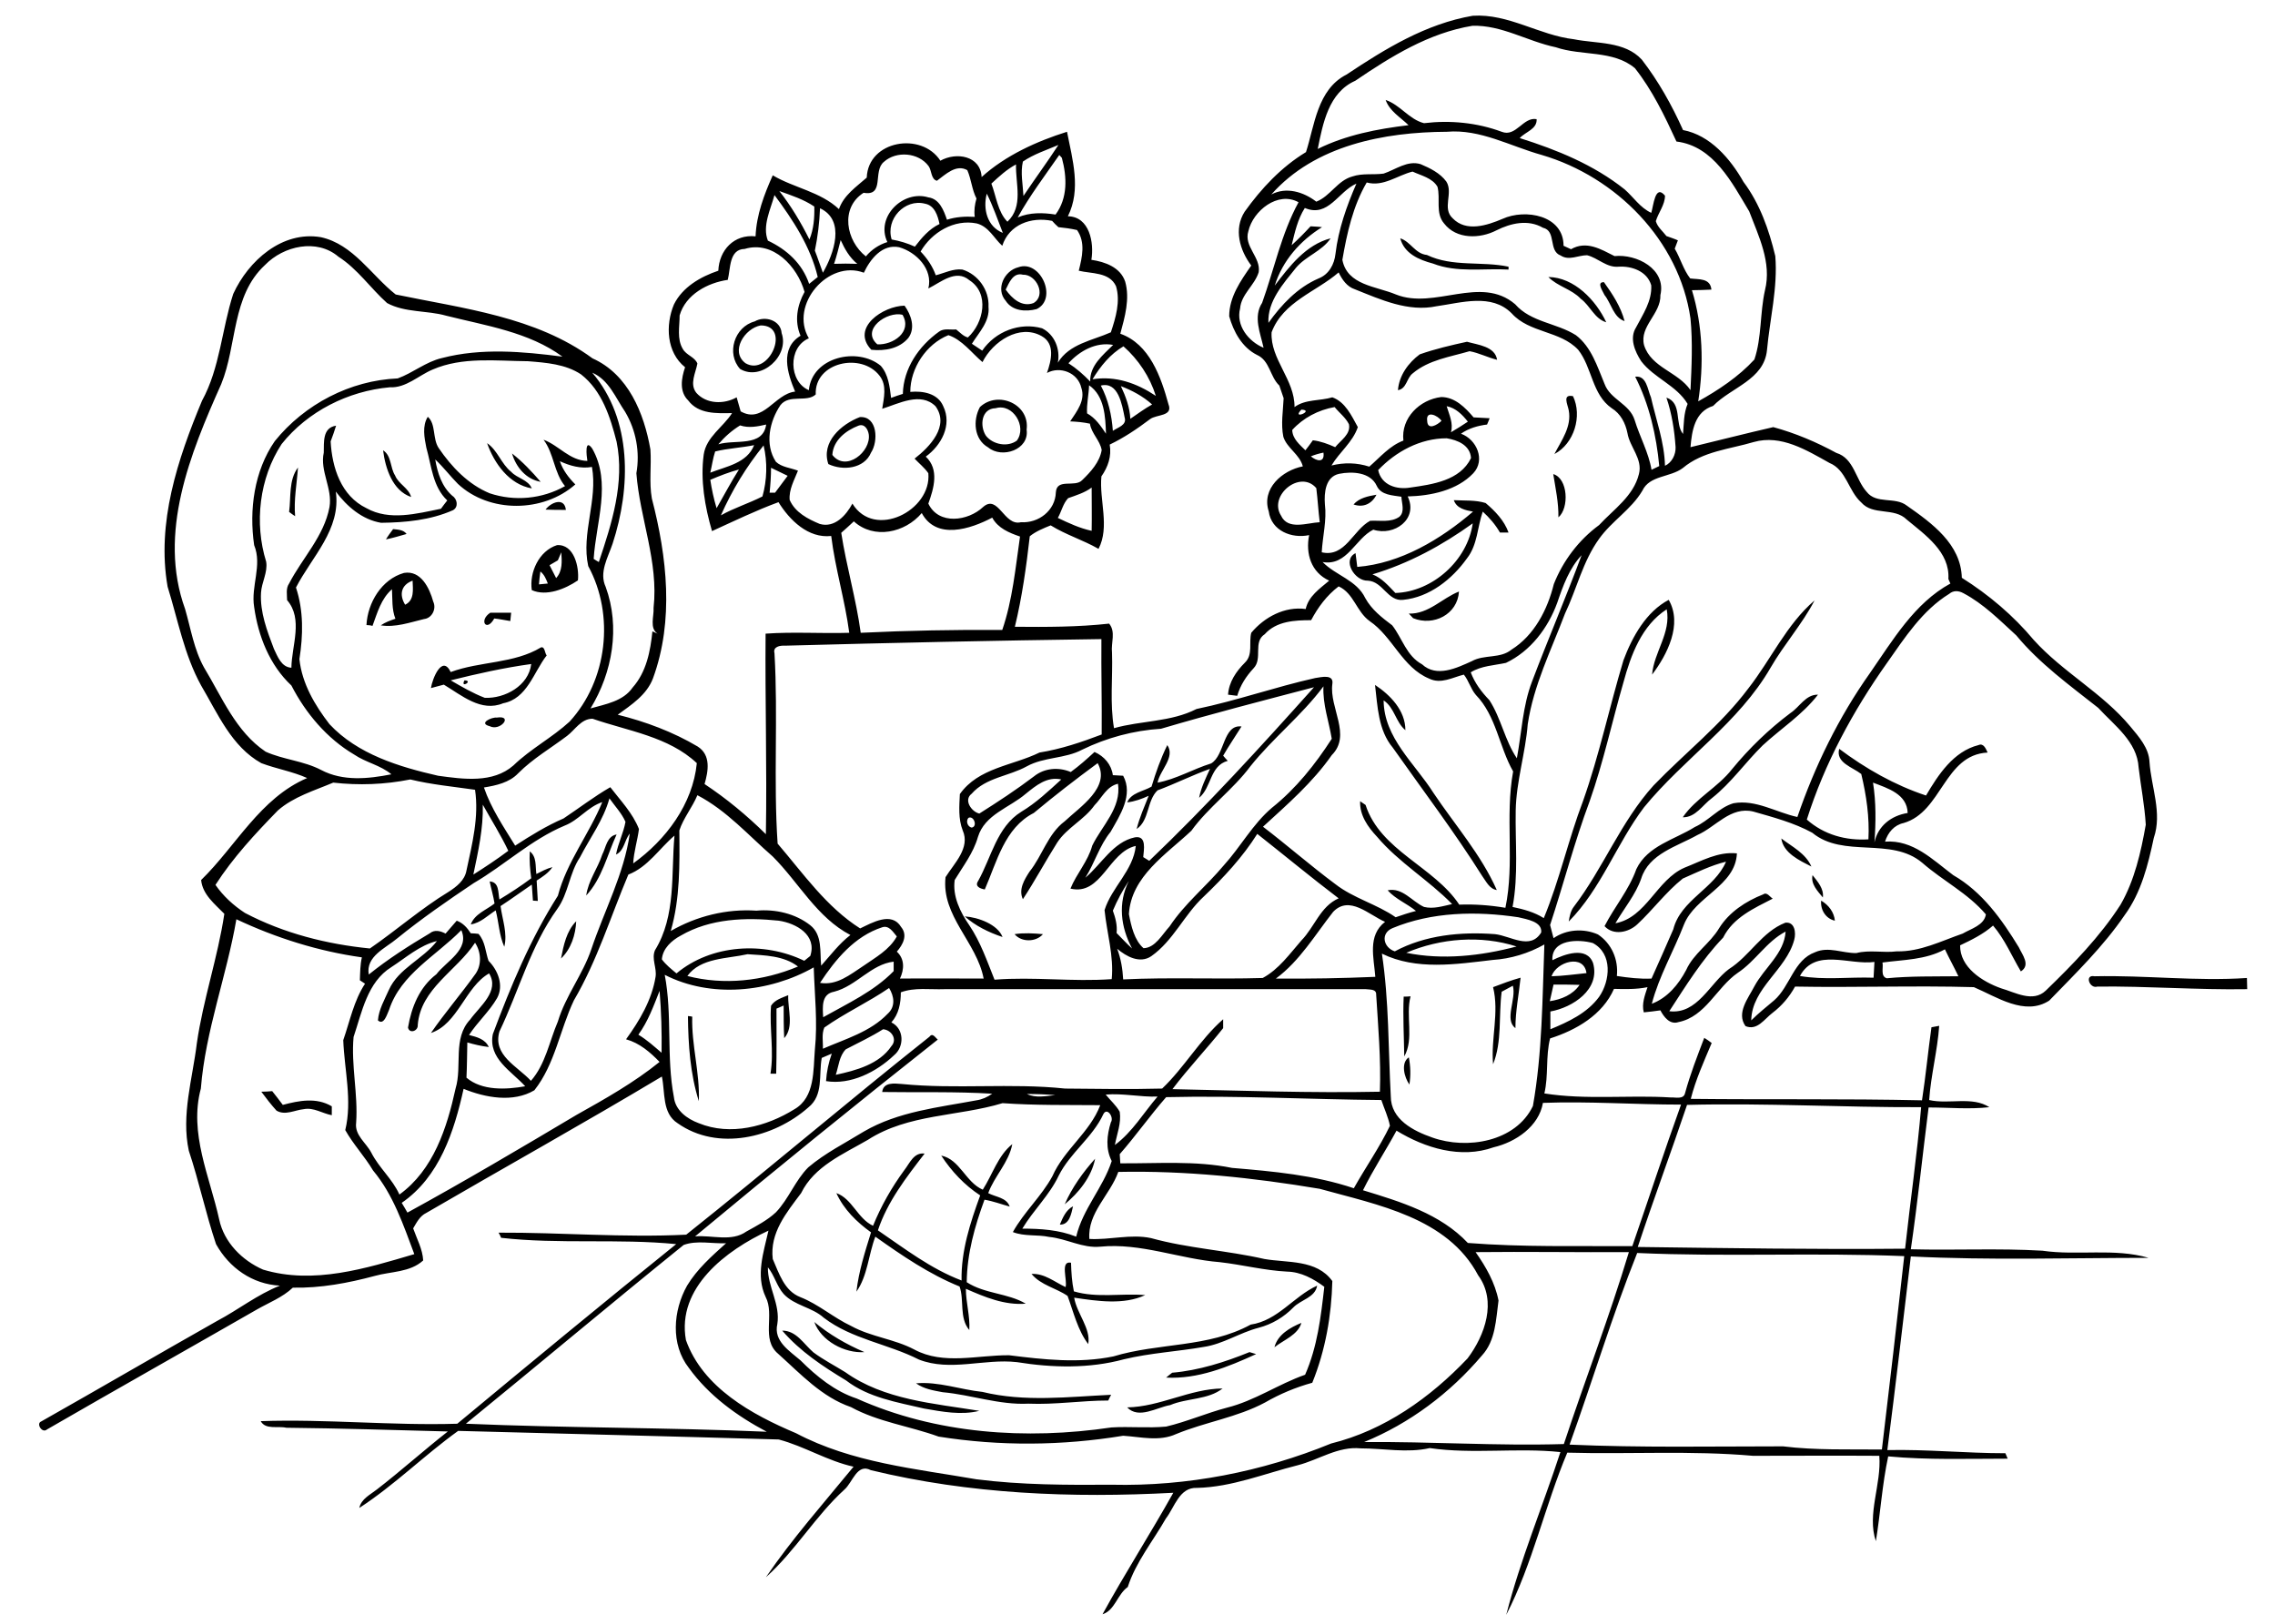 <?xml version="1.0" encoding="utf-8"?>
<!-- Generator: Adobe Illustrator 21.0.2, SVG Export Plug-In . SVG Version: 6.00 Build 0)  -->
<svg version="1.2" baseProfile="tiny" id="Layer_1" xmlns="http://www.w3.org/2000/svg" xmlns:xlink="http://www.w3.org/1999/xlink"
	 x="0px" y="0px" viewBox="0 0 794 567" overflow="scroll" xml:space="preserve">
<path d="M393.4,491.3c11.5-0.2,21.9-6.5,33.3-6.6c-5.1,4-12.4,3.3-18.3,5.8C403.7,491.3,397.4,495.5,393.4,491.3 M319.7,482.9
	c7.8-0.7,15.5,2.2,23.2,3c14.7,3.6,30,1.7,44.9,1c-0.3,0.5-0.8,1.5-1,2c-9.3,0-18.5,1.5-27.9,1.1c-10.2,0.5-19.9-3.1-29.9-4
	C325.8,485.4,322.5,484.9,319.7,482.9 M409.1,479.2c9.3-0.8,18.4-3.7,27-7.2c0.6,0.2,1.7,0.5,2.3,0.7c-9.8,4.5-20.4,8.8-31.4,8.2
	C407.5,480.5,408.5,479.6,409.1,479.2 M273,464.5c5,0,7.5,4.7,10.9,7.6c3.5,2.6,7.4,4.6,11.1,6.9c13.6,9.7,30.9,10.9,46.8,13.5
	c-6.3,1.6-13,0.3-19.3-0.8c-9.4-2.2-19.4-3.8-27.2-9.8C287.2,477,279.3,471.8,273,464.5 M444.8,470.3c1.1-4.4,5.5-6.9,9.4-8.5
	C453,466,448.1,467.7,444.8,470.3 M284.2,461.5c5.3,4.4,11.2,7.8,17.5,10.5C294.8,472.5,286.6,468.1,284.2,461.5 M371.9,449.3
	c0.7-2.5-2-9.3,1.9-8.5c0.1,3.4,0.3,6.7,1,10c8.1,2.4,16.6,0.6,24.9,1.3c-7.5,3.5-16.7,2.1-24.8,0.9c0.9,5.5,5.9,10.8,4.9,16.2
	c-3.7-4.9-5.1-11.1-7.2-16.8c-4-2.8-9.3-3.7-12.6-7.7C364.6,444.5,368,447.5,371.9,449.3 M369.9,427.5c1-2.4,2.1-5.1,4.6-6.4
	C373.9,423.6,373.3,427.6,369.9,427.5 M371.6,420.4c2.5-5.8,6.4-11.2,10.6-15.9C381,410.8,376.4,416.5,371.6,420.4 M343,415.3
	c3.4-5.3,5.3-11.9,10.3-15.9c-1.2,6.4-6.2,11.1-8.4,17.1c2.6,1.4,6.4,1.5,7.5,4.7c-2.9-0.8-5.8-1.9-8.8-2.4
	c-3.4,9.3-6.1,18.8-6.2,28.8c6.3,4.1,14.4,3.8,20.6,7.5c-7.4,0.6-14.3-2.3-20.9-5.2c0,4.8,1.5,9.5,1.2,14.4
	c-3.6-4.2-1.7-10.5-3.4-15.2c-10.6-4.3-20.1-10.8-29.4-17.4c-2.4,6.3-2.7,13.7-6.6,19.2c0.8-7.1,3-13.9,5.1-20.7
	c-5-3.6-9.5-8-12.1-13.7c5.5,1.9,7.4,8.9,12.8,11.4c2.8-6.9,6.5-13.4,10.9-19.4c1.9-2.4,3.3-6.3,7.1-5.8c-6.4,8.3-13,16.8-16.3,26.8
	c9.4,6.4,18.4,13.4,29.2,17.5c-0.2-10.3,3-20.1,6.5-29.7c-5.5-3.6-10-8.4-13.6-13.9C335,404.7,337,412.7,343,415.3 M91.2,381.1
	c1,0,2.9-0.1,3.8-0.2c1.3,1.6,2.5,3.2,3.7,4.8c5.7-1.5,11.7-2.7,17.1,0.5c0,0.8,0,2.3,0,3.1c-3.3-0.6-6.3-2.8-9.8-2.1
	c-3.1,0.3-6.5,2.3-9.5,0.5C94.6,385.6,92.9,383.4,91.2,381.1 M491.9,378.6c-1.8-2.5-3.1-7.6-0.2-9.5
	C492.3,372.2,492.4,375.4,491.9,378.6 M240.1,354.7c0.4,0,1.1,0.1,1.5,0.2c-0.3,9.9,2.7,19.6,2.3,29.5
	C240.9,374.9,240.2,364.7,240.1,354.7 M489.9,347.9c0.6,0,1.8,0,2.4-0.1c-1.8,6.9,1.3,14.8-2.2,21
	C490,361.8,489.6,354.8,489.9,347.9 M269.1,351.1c1.3-2.1,3.9-2.8,6-3.7c-0.2,4.9,2.1,11.1-1.4,15c-0.2-3.8-0.2-7.6-0.2-11.4
	c-0.8,0.4-1.6,0.7-2.5,1.1c0,7.6,0.1,15.2-0.1,22.7c-0.5,0-1.5,0-2,0C270.2,367,268.5,359,269.1,351.1 M521.1,344.6
	c3.2-1.2,6.3-2.4,9.6-3.3c-0.6,5.9-1.8,11.7-1.8,17.6c-4-2.9,0.4-10.1-0.9-14.8c-1.3,0.7-2.6,1.4-3.9,2.1c-1.1,8.4,0.2,17.4-3,25.3
	C520.3,362.5,523.3,353.5,521.1,344.6 M732,344.4c-2.7,0.9-4.6-4.3-1-3.6c17.8-0.4,35.5,1.8,53.2,0.6c0,1,0.1,2.9,0.1,3.9
	C766.9,345.6,749.5,344.2,732,344.4 M354.1,326.1c3.3-0.5,6.6-0.3,9.9,0C361.6,328.9,356.5,329,354.1,326.1 M195.8,334.6
	c0.9-4.6,1.9-9.6,5.3-13C200.9,326.3,199.3,331.3,195.8,334.6 M336.7,319.9c4.7,0.3,11.5,2.8,13.2,7.2
	C345.1,325.5,340.4,323.2,336.7,319.9 M635.6,314.4c2.6,1.5,4.5,4,4.8,7C637.2,320.7,635.3,317.6,635.6,314.4 M636.2,313.3
	c-1.8-2.2-4.3-4.7-3.6-7.8C634.4,307.8,636.6,310.2,636.2,313.3 M184.9,297.2c2.5,1.9,1.9,5.2,2.3,7.9c1.8-0.9,3.6-1.9,5.6-2.4
	c-1.4,2.1-3.5,3.4-5.5,4.7c0.1,2.4,0.3,4.7,0.4,7.1l-1.7-0.1c-0.1-1.9-0.3-3.8-0.4-5.6c-3.7,2.5-7.2,5.1-10.9,7.5
	c0.6,4.7,2.5,9.5,1.3,14.2c-1.8-4-1.9-8.5-3-12.7c-2.8,1.8-5.3,4.4-8.7,4.9c1.4-3.7,5.4-5,8.3-7.3c-0.4-2.6-1.2-5.2-1.7-7.7
	c3.4,0.2,2.9,3.9,3.4,6.3c3.8-2.3,7.5-4.7,11.1-7.4C185,303.5,184.7,300.4,184.9,297.2 M621.7,292.7c3.8,2.9,8.5,5.2,10.5,9.8
	C628.1,300.4,622.4,297.8,621.7,292.7 M210.2,298.3c1.3-2.5,1.6-6.4,5-7c-3.3,7.2-5.1,15.4-10.6,21.3
	C205.3,307.4,208.6,303.2,210.2,298.3 M422.7,266.5c4.8-2.8,4.1-13.7,10.6-12.9c-2.1,3.4-4.4,6.7-6.4,10.2c0.4,0.5,1.2,1.4,1.6,1.8
	c-6.3,1.7-5.6,9.3-10,12.9c0.7-3.6,2.3-6.8,3.8-10.1c-6.2,2.2-12.1,5.2-18.3,7.5c-3.8,3.6-2.8,10.5-7.3,13.5c1-4,2.7-7.8,4.2-11.6
	c-2.4,1.1-4.9,2-7.5,2.3c1.4-3.4,5.6-3.8,8.5-5.5c1.5-5,3.2-9.8,5.5-14.5c2.9,4.2-2.6,8.8-3.4,13.1
	C410.5,272,416.3,268.5,422.7,266.5 M173.4,250.5c5.9-0.9,1.2,4.9-2.5,3C166.9,252.5,171.5,250.3,173.4,250.5 M624.9,248.9
	c3.2-2.1,5.3-6.5,9.6-6.4c-5.4,7-12.9,11.8-19.3,17.7c-6.1,6-11,13.1-17.7,18.4c-3.3,2.4-5.7,6.8-10.2,6.7
	c4.6-6.7,12.2-10.4,17.2-16.8C610.5,261.2,617.3,254.6,624.9,248.9 M479.9,239.1c5.3,3.5,10.6,8.9,10.6,15.8
	c-3.4-2.8-3.8-7.9-7.6-10.4c0.1,13.1,10.9,22,17.4,32.3c7.5,11.2,16.6,21.5,22.1,33.9c-2.6-0.4-3.7-3-5.1-4.9
	c-9.7-15.4-20.7-29.9-31.2-44.8C481,254.9,480.8,246.6,479.9,239.1 M162.1,237.5C165.4,237.6,160.5,240.5,162.1,237.5 M157.3,237.5
	c3.8,2.2,7.7,4.5,11.9,6.1c7,0.3,15.3-4.2,16.2-11.8C175.9,233.1,166.5,235.2,157.3,237.5 M157.3,234.6c10.3-3.8,22.1-2.9,31.5-8.6
	c1.4-0.4,1.3,2,2,2.8c-4.6,5.9-6.8,15.1-15.2,16.7c-7.7,3.2-14.5-2.8-20.7-6.5c-1.5,0.4-3,0.8-4.5,1.2
	C150.9,236.9,154.3,228.4,157.3,234.6 M171.1,213.9c2.4,0,4.9,0,7.3,0c-0.1,0.7-0.2,2.2-0.3,2.9c-1.9-0.3-3.7-0.7-5.6-0.9
	C169.8,220.8,167,216.6,171.1,213.9 M610.2,240.3c7.9-10.1,13.3-22.3,23.1-30.7c-4.2,8.1-10.6,15.3-15.3,23.4
	c-11.1,19.3-30.3,31.8-44.2,48.8c-9.6,12.7-15,28.5-26.3,39.9c0.3-1.9,0.7-3.8,1.8-5.2c10.3-13.5,16.4-29.7,27.8-42.3
	C588.1,262.8,600.7,253,610.2,240.3 M491.7,214.2c6.9,0.2,11.6-5.4,17.5-7.7c-0.5,8-8.9,12.2-16,9.3
	C492.8,215.4,492.1,214.6,491.7,214.2 M141.4,211.1c3.3-1.6,2.7-5.3,2.6-8.4C139.9,204.2,139.3,207.7,141.4,211.1 M127.9,218.2
	c0.4-7.8,5.3-16,13.1-18.2c5.9-1,8.9,5.3,10.2,10c1.2,2.5-0.4,5.8-3.2,6.1c-5,1.2-10,3-15.1,2.2c1.6-1.1,3.3-1.7,5.1-2.3
	c-1.3-3.3-1-6.9-1.2-10.3c-3.8,3.3-5.1,8.2-6.8,12.8C129.5,218.3,128.4,218.2,127.9,218.2 M188.6,199.5c-0.2,1.5-0.4,3-0.5,4.5
	c0.8-0.1,2.3-0.2,3.1-0.3C190.6,202.2,190,200.6,188.6,199.5 M194.7,195.6c-1,0.6-1.9,1.1-2.9,1.7c0.8,1.5,1.5,3,2.3,4.5
	c2.3-2.5,2-5.9,1.8-9C195.5,193.7,195.1,194.6,194.7,195.6 M194.4,190.3c6-0.4,7.8,7.7,7.3,12.3c-4.4,3-11,5.7-16.1,3.4
	C184.7,199.8,188.1,192.3,194.4,190.3 M137.2,184.7c1.7,0.2,3.6,0.2,4.7,1.7c-2.4,0.7-4.8,1.4-7.2,1.9
	C135.4,187.1,136.3,185.9,137.2,184.7 M479,200.5c3.3,1.3,5.6,4,8,6.5c13-0.4,25.2-11.4,27-24.3C503.3,190.4,491.7,196.7,479,200.5
	 M507.4,174.6c3.7,0.2,7.6-0.1,11.1,1c3.3,2.8,6.5,6.1,8,10.3c-0.7,0-2.2,0-3,0c-1.6-2.8-3.7-5.2-6-7.3c-1.9,5.4-1.8,11.6-5.5,16.3
	c-5.2,7.3-13.1,13.6-22.3,14.5c-5.4,0.6-7-6.4-12.3-6.7c-4.6,0.2-9.1-7.2-4.3-9.6c0.2,1.6,0.4,3.2,0.6,4.8
	c15.1-1.2,29.1-9.6,40.4-19.3C511.4,178.1,508.4,177.5,507.4,174.6 M190.4,177.9c1.8-2.5,6.6-4.5,7.1,0.1
	C195.1,178,192.8,178,190.4,177.9 M472.4,176.1c2-2.3,5.1-2.9,8-3.4C478.8,175.9,475.8,177.3,472.4,176.1 M542.1,165.5
	c5.2,1.5,5.6,11.9,1.8,15.1C544,175.5,542.9,170.5,542.1,165.5 M100.9,178.7c0.7-5.2-0.2-11.1,3.1-15.5c-0.4,5.7-1.5,11.3-1,17
	C102.5,179.9,101.4,179.1,100.9,178.7 M178.7,158.3c3.6,2.8,7,6.4,10,9.9C183.6,167.3,180.1,163.1,178.7,158.3 M133.7,157.2
	c3,1.9,2.4,6,4.2,8.8c1.2,3,4.7,4.3,5.6,7.5C137,171.3,134.5,163.5,133.7,157.2 M170,154.7c3.7,2.5,4.9,7.2,8.4,10
	c2.1,2.3,5.9,2.7,7.2,5.8C177.7,169.1,172.5,161.8,170,154.7 M299.6,148.6c-4.4,1.7-8.8,5.1-9.1,10.2c4.7,6.1,13.6-1.1,12.7-7.2
	C302.9,149.8,301.7,147.8,299.6,148.6 M289.1,162c-2.6-7.7,4.5-13.9,11-16.4c6.2-0.4,6.5,8.5,3.9,12.4
	C301.6,163.7,294.1,164.4,289.1,162 M347.5,142.5c-5.1,0.1-5.6,6.3-3.4,9.6c2.4,3.1,7.6,4.1,10.8,1.7
	C358.5,148.9,353.5,140.7,347.5,142.5 M342,142.1c6.3-5.9,17.5-1,16.3,7.9c1,7-8.6,10.2-13.4,6.2C339.9,153.4,339.5,146.7,342,142.1
	 M547.5,143.2c-0.4-2.1-2.3-5.7,1.5-4.9c3.3,6.9,0.4,16.6-6.5,20.2C545,153.7,548.6,148.9,547.5,143.2 M495.5,123.7
	c5.4-1.9,11-3.2,16.5-4.4c3.8,1.1,9.8,1.6,10.5,6.3c-3.3-0.8-6.3-2.4-9.6-3c-6.8,2-14.2,3-19.8,7.7c-2.2,1.6-2.1,5.4-5.2,5.9
	C488.3,131,491.6,126.6,495.5,123.7 M265.5,113.6c-5.6,1-10.8,9.1-5.3,13.2C268.5,131.6,276.2,113.6,265.5,113.6 M263.4,112.2
	c3.6-2.1,9.1-0.4,9.4,4.1c2.8,7.9-7.1,16.9-14.5,12.5C253.4,123.4,256.3,114.1,263.4,112.2 M306.2,120.2c5.4,0.3,12.3-4.3,8.8-10.3
	C309.6,108.5,300.3,115.1,306.2,120.2 M304.1,122.1c-7.3-7.7,4.2-15.3,11.6-15.4c2.3,3.2,3.9,7.8,1.3,11.3
	C313.9,121.7,308.8,122.6,304.1,122.1 M560,103c-0.5-1.2-3-4.6-0.2-4.5c3,4.2,5.9,8.6,7.2,13.6C563.1,110.8,562.4,106,560,103
	 M540.4,96.7c9,0.1,16.6,8.1,20.2,15.8c-4.1-1.2-5.6-5.8-8.9-8.2C548.5,100.9,543.6,100,540.4,96.7 M351,101.1
	c2.2,3.1,5.6,6.2,9.7,4.7c4.6-2.7,1-10.1-3.7-9.9C353.6,95,352.2,98.7,351,101.1 M355.4,93.3c7.7-2.8,13.9,11,6.4,14.6
	c-3.8,1-8.5,0.7-10.8-2.9C347.4,100.9,350.5,94.5,355.4,93.3 M488.7,83.2c3.6,1.1,5.2,5.4,9.3,5.8c9,4.3,19.1,2.1,28.5,4.1l0,1
	c-8.8-0.5-17.9,1.2-26.4-2.1C495.2,90.7,490.1,88.5,488.7,83.2 M571.4,437.4c-8.7,21.8-15.6,44.7-23.6,66.9
	c24.8,1.1,49.7,0.6,74.5,0.6c11.4,1.4,23,1,34.5,1.1c2.7-22.5,5.3-45,7.8-67.5C633.5,437.2,602.4,438.8,571.4,437.4 M515,437.1
	c3.6,5.1,6.8,10.7,8,16.9c-0.9,6.6-1,14-5.8,19.2c-11.1,13.1-25.2,23.7-41.1,30.2c23.2-0.2,46.4,1.4,69.7,0.7
	c7.4-22.4,15.9-44.4,22.7-67C550.6,437.2,532.8,436.9,515,437.1 M238.6,434.6c-25.5,20.6-50.6,41.7-76,62.4c35,1.5,70.1,1.3,105,2.8
	c-10.4-5.5-20.2-12.6-27.2-22.3c-6.4-8.2-5.5-20-0.6-28.7c3.5-5.8,8.6-10.3,13.6-14.8C248.5,434.2,243.2,432.9,238.6,434.6
	 M390.3,409.1c-2.9,8.1-10.8,14.3-10.1,23.4c7.2,0.4,14.4-1.8,21.5-0.3c13,3.6,26.5,4.3,39.6,7.3c8.1,1.4,18.2,0.1,23.7,7.7
	c-0.3,12-2.4,24.2-7,35.5c-5.8,1.6-11.3,3.9-16.5,6.9c-9.7,5.2-20.8,6.8-31,11c-5.9,2.7-12.3,1-18.5,0.6c-21.3,3.5-43,3.7-64.4,0.3
	c-10.2-3.7-21.1-5.1-30.6-10.3c-10.2-3.5-17.6-11.6-25.4-18.6c-6.1-5.1-1.1-13.6-4.4-19.9c-3.5-7.5-0.7-15.5,1-23.1
	c-14.7,6.8-32.1,19.9-28.8,38.2c5.9,16.6,23,26,38.4,32.5c19.5,10.3,41.7,12.4,63,16.1c15.7,2,31.5,2,47.3,1.9
	c26.2,0.6,52.3-4.5,76.5-14.4c18.6-4.6,34.6-16,47.6-29.7c6.1-8.1,10.3-20,3.7-29c-10.7-20.2-35.2-24.6-55.3-30.2
	C437.3,411.1,413.8,408.6,390.3,409.1 M385.1,388.9c-3.8,8.2-11.6,13.5-15.6,21.5c-3.2,6.8-8.8,12-12.7,18.5
	c6.3,0,12.8,0.4,18.8,2.8c2.3-9.7,9.4-17.1,12.4-26.4c-2.2-4.3-1.7-9-0.3-13.5C388.9,390.1,386.4,386.4,385.1,388.9 M588.8,385.7
	c-5.6,16.6-11.7,33-17.2,49.6c31.1,0.4,62.2,0.9,93.3,0.6c1.8-16.5,4.2-32.9,5.6-49.4C643.3,386.6,616.1,385,588.8,385.7 M538.5,385
	c-1.4,8.2-9.5,13.7-17.2,15.5c-11.5,4.1-23.9,0.3-33.9-5.8c-3.8,7-8.2,13.7-11.7,20.8c13.1,4,27,8.2,36.6,18.4
	c19.1,1.5,38.2,1,57.4,1.1c5.7-16.5,11.1-33,17-49.4C570.5,385.6,554.5,384.4,538.5,385 M302.9,397.9c-8.6,5-18.7,9.2-23.3,18.6
	c-5.1,6.8-11,13.9-9.9,23c2.2,5,4,11.1,9.6,13.3c6.4,2.5,11.6,7.2,17.8,10.1c6.9,3.8,15,4.5,22,8.2c10.2,5.5,22.1,1.9,33.1,2
	c12,1.5,24.3,2.9,36.4,0.4c15.8-4.8,33.1-3,47.9-11.1c9.5-1.4,14.9-9.8,23.2-13.6c-0.7,4.2-5.7,4.9-8.3,7.6
	c-3.3,3.4-7.5,5.9-12.1,7.1c-6.6,1.7-12.4,5.7-19.2,6.7c-9.2,1.6-18.6,2.1-27.8,4.3c-12.1,3.3-25,3-37.4,1
	c-11.4-1.3-23.2,3.4-34.2-0.9c-10.8-5.5-23.4-7.1-33.2-14.6c-4.1-3.7-10.2-4.2-14-8.3c-2.4-2.7-3.2-6.5-5.5-9.3
	c-0.1,6.8,4.4,12.9,3.3,19.8c-1.4,6,4.3,9.4,8.1,12.7c5.6,5.6,12,10.8,19.6,13.3c27.7,12.4,59.1,14.5,88.9,10.1
	c6.3-0.4,12.7,0.3,19.1-0.3c7.2-1.7,14-4.7,21.2-6.6c9.7-2.4,17.9-8.2,27.3-11.5c4.3-9.8,5.5-20.2,6.7-30.7c-3.8-2.8-8.1-5.2-13-5.3
	c-7.9-0.4-15.6-2.4-23.5-3.3c-14-1.1-27.5-6.8-41.7-5.4c-6.2,0.6-11.7-2.8-17.8-3.4c-4.2-0.9-8.6-0.1-12.7-1.7
	c3.9-7,10-12.5,13.8-19.5c4.1-9.3,13.1-15.3,16.7-24.8c-11.4-0.1-22.7,0.1-34.1-0.7C334.4,389.8,317,388.8,302.9,397.9 M407,383
	c-5.6,6.4-10.6,13.5-16.2,19.9c0,0.8,0.2,2.4,0.2,3.2c13,0.1,26.2-1,39,1.6c14.3,1.2,28.8,2.5,42.5,7.1c4.1-7.3,9-14.3,12.6-21.8
	c-0.6-3.1-2-6-3-9C457.1,383.8,432.1,382.4,407,383 M385.9,382.1c1.6,2,3.6,3.7,4.9,6c0.6,4-1,7.8-1.7,11.6
	c6.1-4.5,10-11.2,14.9-16.9C397.9,383,392,381.6,385.9,382.1 M358.4,381.9c3.1,1.5,6.6,0.7,9.9,0.4C365,382,361.7,381.9,358.4,381.9
	 M295.2,366.3c-2.3,2.3-2.5,5.9-3.5,8.9c7-1.5,15.2-3.7,19.4-10c2.2-2.4,0-5.7-2.9-5.9C304.1,361.9,299.6,364,295.2,366.3
	 M222.8,361.2c3,1.8,5.5,4.1,8.1,6.3c0.1-7.2-0.1-14.4-0.7-21.6C228.1,351.2,226.2,356.5,222.8,361.2 M287.7,358.7
	c-1,2.3-0.4,5-0.5,7.4c7.8-3.4,16.6-5.9,22.6-12.2c2.8-2.5,2.3-6.1,0.5-9C303,349.9,294.9,353.6,287.7,358.7 M542.2,343.7
	c-0.4,1.9-0.9,3.9-1.3,5.8c4-0.6,8-2.2,10.4-5.7C548.3,343.7,545.3,343.7,542.2,343.7 M232,340.3c2.7,14.1,0.5,28.6,3.2,42.7
	c0.5,4.6,4.6,7.6,8.7,9.1c11,4.5,23.6,1.2,33.4-4.9c7.2-4.2,6.5-13.6,7.1-20.8c1-9.6-0.1-19.1-0.4-28.7
	C268.5,346.5,248,348.5,232,340.3 M541.5,340.8c4.1-0.1,8.1-0.7,12.2-1.1C552.8,332.9,543.2,335.7,541.5,340.8 M291.1,346.2
	c-4.5,0.8-4,5.4-3.8,8.9c8.5-4.8,17.7-9,24.6-16.1c0-0.8,0-2.5,0-3.3C304,336.6,298.9,344.2,291.1,346.2 M628.2,340.7
	c8.5,1.5,17.2,0.3,25.7,0.6c0.1-1.8,0.2-3.7,0.3-5.5C645.4,337,633.6,330.8,628.2,340.7 M239.9,340.7c12.7,3.3,26.5,1.8,38.6-3.3
	c-4.9-3.8-11.6-3.9-17.6-4.3C253.9,334.7,244.5,334.3,239.9,340.7 M657,336c0.4,1.8-0.8,4.8,1.5,5.5c8.3-0.8,16.6-0.6,25-0.7
	c-1.5-3.2-3.2-6.2-4.7-9.4C672,335.1,664.4,335,657,336 M521,335.1c-12.8,1.5-26.7,3.7-38.7-2.2c2.5,16.4,2.2,33.2,3.1,49.8
	c0,8.1,7.9,12.1,14.5,14.4c12.1,4.3,29.1,1.5,35.1-11c3.3-18.6,3.3-37.6,4-56.4C533.5,332.8,527.3,334.7,521,335.1 M541.8,335.2
	c4.2-2.1,12-5,14.2,1c2.6,9.2-7.1,15.5-14.9,16.9c0,2.1,0,4.1,0,6.2c6.3-2.6,12.8-5.6,17-11.3c3.9-5.6,4.8-15.1-2.2-18.8
	C550.9,327.8,541.4,327.8,541.8,335.2 M490.8,332.6c12.6,2.6,26.1,1.1,38.5-2.2C516.8,326.4,502.8,327.5,490.8,332.6 M135.8,352.5
	c-0.7,1.5-1.8,5.6-3.9,3.7c0.3-3.8,2.3-7.2,3.8-10.6c3.4-7.6,11.9-10.7,16.8-17.1c-6.1,1.5-10.8,5.8-15.9,9.1
	c-8.4,5.2-10.3,15.8-13.2,24.4c-0.9,9.9,1.6,19.9,0.9,29.9c-0.6,4.4,3.5,7,5.3,10.5c2.7,5.3,7.4,9.2,9.8,14.6
	c11.9-8.6,16.6-23.3,19.6-37c2.4-7.9-1.1-17.5,5.1-24.1c3.3-4.6,10.4-9.9,6.6-16.1c-8.3,4.7-10.9,17.7-20.3,20.8
	c4.9-7.1,10.6-13.7,15.6-20.7c2.2-3.2,1.9-7.6-0.2-10.8c-6.4,9.8-19,16-20,28.7c0.2,2.1-2.9,3.2-3.4,0.9c1.2-7.1,4-14.1,9.9-18.6
	c3.5-4.6,11.7-8.6,8.7-15.4C152.2,333.7,139.9,340,135.8,352.5 M286.2,343.1c5.9,1,10.5-2.9,15.1-5.9c4.3-3,9.1-5.6,11.7-10.3
	c-1.3-1.5-2.7-4-5.1-3.2C298.3,326.8,291.6,334.9,286.2,343.1 M237.6,326.6c-3.2,1.7-6.3,4.5-6.6,8.3c1.4,1.9,3.3,3.4,5.1,4.9
	c12.2-10.2,30.6-11.2,44.6-4.4c0.5-0.4,1.6-1.3,2.1-1.7c2.4-7.3-4.9-11.4-11-12.3C260.3,320.2,247.9,320.6,237.6,326.6 M82.5,320.9
	c-3.4,19.8-10.8,38.9-12.4,59.1c-4.2,15.6,3.1,30.7,6.4,45.7c1.7,8,8,14.3,15.3,17.5c17.6,5.3,35.9-0.4,52.8-5.4
	c-3.8-10.1-7.3-20.7-14.4-29.2c-2.9-4.9-6.9-9.1-9.7-14.1c2.5-10.3-0.3-21-0.7-31.4c2.3-6.6,3.7-13.8,7.6-19.7
	c-0.5-0.3-1.4-0.9-1.8-1.2c0.1-2.7,0.1-5.4,0.7-8C111.3,332.1,96.5,327.5,82.5,320.9 M486,324c-4.3,1.8-3.2,6.8,0.8,8.1
	c10.6-5.7,23.1-6.9,35-6c5.4,0.6,12.3,5.7,16.1-0.6c0.4-3.8-5.1-4.6-8-5.3C515.3,318,499.7,318.3,486,324 M465.3,318.3
	c-6.3,8-11.7,17.2-20,23.3c11.6,0.1,23.1-0.1,34.7-0.6c-0.5-6.7-2.8-14.4,3.4-19.2C477.8,319.4,471,312.4,465.3,318.3 M388.4,317.9
	c0.9,2.5,1.6,5.1,1.3,7.8c1.8,1.8,3.5,3.7,5.4,5.4c-4-7.5-5-15.9-1.1-23.6C391.8,310.8,389.9,314.3,388.4,317.9 M219.3,305.3
	c-6.2,14.7-10.9,30.1-19,43.9c-4.9,10.3-6.6,22.3-13.8,31.4c-7.4,4.4-17.1,2.6-24.7-0.5c-3.3,14.9-8.4,30.7-21.6,39.8
	c0.7,1.1,1.3,2.2,2,3.4c19.9-10.9,39.5-22.5,59-34.1c10-5.6,20.1-11.3,29-18.5c-3.3-3.4-7-6.6-11.7-7.9c4.7-6.5,9-13.7,10.3-21.8
	c0.5-3.1-1.5-6.3-0.2-9.3c7.4-12,5.6-26.7,6.8-40C230.1,296.2,226.1,302.7,219.3,305.3 M420.1,313c-6.8,6.3-10.6,15.4-18.3,20.8
	c-4,2.7-8.7,0.1-11.9-2.6c1.3,3.4,1.9,7,2.1,10.7c16.2-0.8,32.5,0,48.7-0.5c5.6-3,9.4-8.4,13.5-13.1c4.6-4.7,6.6-11.9,13-14.7
	c-9.6-7.3-18.9-15-28.4-22.5C433.7,299.2,427.1,306.3,420.1,313 M338,285.5c-1,1.1-0.3,3.1,1.1,3.4
	C341.3,288.6,339.9,284.6,338,285.5 M592.4,291.5c-7.1,4-16.9,6.5-19.6,15.2c-2,5.7-6,10.4-9,15.6c10.8-2,14.4-15.2,24.1-19.4
	c5.9-2.3,11.7-5.7,18.3-5c-0.5,11.4-14.6,15-18.5,24.9c-3.6,9.3-8.7,18-11.2,27.6c5.5-2.1,9.3-6.7,12-11.8
	c2.6-5.8,8.3-9.2,11.5-14.6c3.5-5.6,9.3-9.4,15.4-11.8c1.3-0.9,2.3,0.9,3.3,1.5c-6.6,3.4-13.8,6.6-17.3,13.6
	c-7.4,7.7-13,16.8-18.8,25.7c9.8,1.2,14.1-9.7,20.8-14.7c7.3-4.6,11.5-13,19.7-16.2c3.3-0.4,3.8,3.5,3.1,6
	c-2.8,10.5-14.8,16.8-15,28.1c2.5-2.5,5.3-4.7,8-7c5.6-4.9,6.8-14.1,14.3-16.8c4.7-2.1,9.6,0.4,14.4,0.3c4.6-1.2,9.4,0,14.1-0.6
	c8.1,0.2,15.5-3.6,23-6.2c2.9-1.7,7.5-2.9,8.1-6.7c-6.3-7.4-15-11.7-22.2-18c-10.9-9.2-27.5-1.5-38.4-10.5
	c-6.4-3.5-13.6-5.4-20.6-7.4C604,281.4,598.8,288.7,592.4,291.5 M168.5,280.9c0.2,8.3-1.6,16.3-3.3,24.4c4.1-2.6,8.2-5.3,12.2-8.3
	C174.8,291.5,171.5,286.3,168.5,280.9 M668.3,280.3C668.9,280.8,668.9,280.8,668.3,280.3 M197.1,288.2c-11.7,4.9-21,13.8-31.8,20.1
	c-9.1,6.1-18.2,12.4-26.7,19.3c-4,3.4-11,6.2-9.9,12.6c6.7-5.4,13.9-10,21.3-14.4c1.7-1.4,3.8-0.8,5.5,0.1c1.3-1.5,2.6-3,3.9-4.5
	c2.2,0.8,3.7,2.5,4.9,4.4c0.7,0,2,0.1,2.7,0.2c2.4,2.7,2.4,6.3,3.5,9.4c3.3,3.3,5.4,8.6,3,13c-2.7,4.7-6.8,8.3-9.8,12.9
	c2.7,0.7,5.6,1.4,6.9,4.2c-2.6-0.3-5.1-0.9-7.5-1.6c-0.1,4.1-0.1,8.2-0.3,12.3c5.4,4.6,13.8,4.2,20.5,3c-4.8-5.3-13-9.7-11.3-18.2
	c6.2-16.6,13.1-33.2,22.7-48.3c3.1-11.8,10.9-21.5,15.5-32.7C205.1,281.7,202,286.3,197.1,288.2 M202.4,299.3
	c-3.7,5.5-4,12.6-7.9,18c-9.3,12.9-13.4,28.6-20.2,42.8c-2.4,8.3,6.3,12.1,11,17.2c5.1-5.8,6.4-13.7,9.4-20.7
	c2.7-9,8.7-16.4,11.7-25.3c4.5-13.4,11.4-26.2,13.4-40.3c-1.9,2.3-1.9,6-4.8,7.3c0.7-3.9,2.6-7.5,3.3-11.4c-1.3-3-3.7-5.5-5.6-8.2
	C210.6,286.3,205.9,292.5,202.4,299.3 M243.4,277.6c-1.8,4.3-4.9,8-6.3,12.3c0.1,11.8,0.3,23.7-3,35.1c9-5.2,19.5-7.8,29.9-7.1
	c6.6-0.6,13.6,1,18.8,5.1c4.3,3.4,3.3,9.3,3.8,14.1c3.3-3.7,6.3-7.7,10.2-10.7c-11.7-6.1-18-18.3-27.1-27.4
	C261.3,291.7,253.6,282.9,243.4,277.6 M653.7,273.2c1.1,6.9,1,13.9,0.5,20.9c1.2-5.8,5.9-9.4,11.6-10.3
	C665.6,277.2,658.9,275.2,653.7,273.2 M116.3,273.2c-6.6,2.8-13.8,4.9-19.3,9.7c-7.9,8.1-15.7,16.5-21.8,26
	c2.7,3.9,6.3,7.2,10.3,9.8c13.5,7.1,28.5,10.9,43.6,12.4c9.3-6.4,17.8-13.9,27.5-19.8c2.8-1.8,5.6-4,6.2-7.4c2-9.3,4.4-18.7,3-28.2
	c-7.6-1.1-15.2-1.8-22.6-3.6C134.2,273.9,125.2,274.2,116.3,273.2 M360.8,283.8c-10.2,5.2-12.9,17.1-17.1,26.7
	c-1.7-0.3-3.6-1.1-2.3-3c4.6-8.2,6.5-18.8,15-24.1c5.2-3.1,9.6-7.3,14-11.3c-5-1.1-8.8,2.1-12.4,5c-5.7,4.9-14.3,7.2-16.7,15.1
	c-1.6,5.6-5.2,10.2-8.1,15c-0.8,5.6,1.9,11.2,5.1,15.8c3.9,5.8,6.2,12.5,8.8,19c13.6-1.1,27.3,0.8,40.9-0.2
	c0.8-8.1-1.7-16.1-2.5-24.1c2.5-8,10-13.8,10.9-22.4c-9.5,2.1-12,17.5-22.8,14.9c2.1-5.2,6.1-9.5,7.6-15c3.4-7,10.2-13.1,9-21.6
	c-4,0.9-5.6,4.9-8.2,7.5c-3.6,5.1-9.6,7.8-13,13c-4.1,6.5-7.8,13.4-12,19.8c-1.6-3.4,0.5-6.8,2.3-9.6c4.5-5.6,6.4-13.2,12.3-17.6
	c5.4-5.1,16.1-11.9,11.5-20.3C375.5,272,368.1,277.7,360.8,283.8 M197.9,256.9c-5.7,4.3-11.9,7.9-17,13c-3.1,3.3-7.7,4.3-12,5
	c2.5,7.3,6.9,13.8,10.9,20.3c5.4-3.5,10.9-6.9,16.9-9.5c5.4-3.6,10.6-7.6,16.3-10.9c3.6,4.7,7.8,9,10,14.6c-0.5,4-1.8,7.9-2,12
	c11.4-8.2,20.8-20.7,22.2-35c-9.9-9.3-24-11.2-36.4-15.5C202.8,250.9,200.7,254.8,197.9,256.9 M436.4,267.5
	c-6.1,8.2-14.6,14.2-20.6,22.5c-8.7,8.2-21,15.9-21.8,29.1c0.8,4.2,1.9,9.1,5.1,11.9c4.1-0.1,6.5-4.8,9.1-7.6
	c5.3-8,12.8-14,18.9-21.3c5.9-6.5,10.1-14.4,16.8-20.1c8.4-6.7,15.1-15.1,20.9-24.1c-1-6.1-3.2-12-2.9-18.3
	C454.4,249.7,444.3,257.6,436.4,267.5 M405.2,254.4c-9.5,0.6-18.9,3.1-27.5,7.3c-6,3.2-13.3,2.5-19.3,5.8
	c-6.3,3.5-14.3,3.9-19.3,9.6c-2.9,2.2,0,6.3,2.7,6.9c6.5-4.1,12.9-8.3,19.1-13c3.6-2.9,8.6-3.3,12.8-1.5c2.9-2.1,5.6-4.5,8.3-7
	c3.4,1.5,5.9,4.4,6.4,8.1c1.2,0.1,2.4,0.1,3.6,0.2c3.6,6.7-1.1,13.8-4.4,19.6c-3.9,4.8-5.5,10.8-8.8,16c5.6-4.7,9.7-12.5,17.3-14.1
	c4.2-0.7,3.1,4.4,2.9,6.9c0.5,0.3,1.6,1,2.1,1.3c20.1-19.2,38.9-39.8,57.5-60.6C440.7,244.6,422.8,249.2,405.2,254.4 M273.9,225.4
	c-1.6-0.1-4.2,0.3-3.6,2.6c1.3,22.2-0.4,44.4,1.1,66.5c9,10.5,17,22.1,28.8,29.6c4.2-2,11-6,14.3-0.5c2.4,2.9,0.6,6.2-1.5,8.6
	c2.8,2.6,2.6,6.2,1.1,9.4c9.7-0.1,19.4,0,29.2,0c-2.4-12.7-14.8-21.8-13.3-35.4c3-4.8,8.7-10.2,6-16.3c-1.6-4.1-1.2-8.5-1-12.7
	c6.5-9.2,18.4-9.9,27.8-14.5c7.5-1.2,14.6-3.6,21.7-6.3c0.1-11.1-0.2-22.2-0.1-33.3C347.6,223.6,310.8,224.4,273.9,225.4
	 M680.3,207.3c-9.4,5.8-15.5,15.3-21.7,24.1c-11.9,16.8-21.8,35.1-28,54.7c6,5.3,13.6,7.4,21.5,6.9c0.4-7.7-0.7-15.3-2.5-22.8
	c-3-2.4-9-3.9-7.7-8.8c9.2,6.9,19.4,12.7,30.3,16.3c4.3-7.3,9.6-15.4,18.3-17.6c1.8-0.8,2.6,1.3,3.2,2.6
	c-15.2,0.8-15.9,20.7-29.3,24.6c-3.3,0.7-5.5,3.3-6.5,6.5c9.8-0.7,16.6,6.3,23.8,11.7c10.1,5.8,17,15.5,22.9,25.2
	c1.2,2.6,4.2,6.2,0.7,8.4c-3.2-5.4-5.6-11.2-9.7-16c-3.4,3-7.5,5-11.5,6.9c-0.1,7.7,7.8,12.7,14.3,15c4.9,1.4,11.1,5.1,15.6,0.8
	c9.5-9.2,18.9-18.8,26.1-30c4.9-8.5,7.1-18.3,8.8-27.9c-0.4-6.7-1.7-13.3-2.5-20c-0.5-9-8.5-14.7-14.1-20.8
	c-10-7.9-20.4-15.4-28.6-25.3c-5.8-5.3-11.4-11-18.4-14.7C683.5,206.1,681.7,206.1,680.3,207.3 M543.5,210.4
	c-3.2,8.8-9.3,16.9-17.9,21c-4.1,0.9-8.6,1-12.3,3.3c1.4,3.7,3.7,6.8,6.5,9.7c4.1,6.3,5.4,14.1,9.6,20.3c1.7-9,2-18.2,5.3-26.8
	c5.6-14.8,11.8-29.3,17.3-44.1C547.7,198.4,545.5,204.5,543.5,210.4 M298,182c-1.5,1.4-2.9,2.7-4.4,4c1.8,11.7,5.2,23.1,6.8,34.9
	c16.5-0.8,32.9-1.1,49.4-1c3.6-10.5,4.6-21.6,6.2-32.6c-3.8-1.3-7.7-2.9-9.7-6.6c-7.6,4-19.5,7.9-24.6-1.6
	C315.9,186,305,188.4,298,182 M372.8,173.9c-1.8,1.9-2.3,4.6-3.6,6.9c3.8,1.8,7.6,3.6,11.8,4.5c0.1-5,0-10.1,0-15.1
	C378.6,172,375.6,172.9,372.8,173.9 M447.1,180c2.4,5.2,9.1,2.5,13.5,2.3c-0.5-4-0.7-7.9-1.2-11.9C453.8,163.8,442.6,173,447.1,180
	 M467.4,165.4c-4.8,1-5.3,6.6-5,10.6c0.7,5.7-0.8,11.2-1.1,16.8c8.2,1.9,10.9-7.8,16.9-11c3.4-0.2,7.2,0.7,10.2-1.4
	c2-1.8,0.8-4.7,0.7-7c-3-0.5-7.1-0.5-8.6-3.8C478.3,164.8,471.9,164.5,467.4,165.4 M247.9,167.5c0.5,3.3,1.2,6.6,2.2,9.9
	c2.6-4.5,5-9.1,7.8-13.5C254.5,164.8,251.2,166.1,247.9,167.5 M269.1,163.3c0,2.9-0.2,5.8-0.5,8.7c0.5,0,1.5,0,1.9,0
	c1.5-2,2.9-3.9,4.4-5.9C273,165.2,271.1,164.3,269.1,163.3 M151.9,160.4c0.8,4.7,2.3,9.5,6,12.7c1.7,1.1,2.2,3.9,0.2,5
	c-7.9,3.5-16.6,4.3-25.1,4.4c-6.6-1.1-11.9-5.7-15.8-10.9c1.9,13.2-8.4,22.8-13.9,33.5c2.7,8.1,2.5,16.7,1.2,25
	c0.9,8.5,5.4,16.1,10.5,22.7c9.8,10.5,24.3,14.9,37.9,18c8.8,1.2,19.1,2.7,26.3-3.6c6-5.8,13.5-9.7,19.6-15.3
	c13.2-14.4,15.8-37.2,6.5-54.3c-2.5-11.4,3.4-23,1.3-34.6c-3.9,0.7-7.7-0.4-11.2-2c1.1,3.2,3.1,5.8,5.4,8.1
	c-11.2,9.9-30,10.1-41-0.2C157.2,166.3,154.8,163.1,151.9,160.4 M457.5,159.3c2,1.7,4.9,2.4,4.4-1.3
	C460.4,158.3,459,158.7,457.5,159.3 M251.6,179.9c4.6-2.6,9.8-4.2,14.5-6.6c1.6-5.6,1.8-12,0.4-17.8
	C260.5,162.9,255.5,171.1,251.6,179.9 M249.6,157.6c-0.8,2.4-1.1,4.9-1.7,7.4c5.6-2.2,12.8-3.3,15.3-9.6
	C258.8,156.3,254.1,156.5,249.6,157.6 M612.1,154.3c-8.4,2.5-17.8,3.2-24.8,9.1c-4.4,3.3-11.6,2.5-14.1,7.9
	c-3.9,6.6-10.7,10.6-15.1,16.8c-5.7,7.9-7.8,17.5-11.9,26.1c-4.8,12.7-11,25.1-13,38.6c-0.8,10.1-4,19.9-4.2,30.1
	c-0.2,11.2,1,22.6-1.1,33.7c3.8,0.8,7.6,1.8,10.9,3.9c5.5-13.3,8.6-27.5,13.7-40.9c5.7-16.1,9.2-32.8,14.1-49.1
	c3.1-8.3,8-17,15.8-21.1c4.9,8.5-0.5,19.1-5.8,26.1c0.6-7.8,6.7-14.6,5.1-22.8c-8.7,5.6-12.5,15.9-15.1,25.5
	c-4,13.8-7,27.9-11.8,41.5c-5.3,14.2-9.1,28.9-13.8,43.2c0.4,1.5,0.8,3,1.2,4.6c4.5-3.1,10.5-3.5,15.5-1.3c4.8,3.2,7.2,8.8,6.6,14.5
	c4,0.6,8.1,1.1,12.1,0.9c2.6-5.7,5.1-11.5,7.6-17.2c2.6-10.3,14.4-14.2,18.4-23.6c-5.3,1.3-10.1,3.7-15.1,5.9
	c-5.9,4.7-10.4,10.9-15.9,16c-3,2.8-8.3,4-11.4,0.6c3.5-6.8,8.5-12.6,11.1-19.9c3.9-8.2,13.4-10.3,20.4-14.7
	c4.9-2.2,8.4-6.8,13.5-8.3c7.8-1.4,14.9,3.2,22.3,4.8c6.1-17.8,14.4-34.8,25.3-50.2c8-11.5,15.5-24.4,28.1-31.3
	c-0.2-0.4-0.5-1.2-0.7-1.6c0.6-9.4-8.1-15.4-14.5-20.7c-4.4-4.4-11.8-1.3-15.9-6c-4.5-4-5.2-11.4-11.1-13.8
	C630.6,157.2,621.6,151.6,612.1,154.3 M481,164.1c1.1,5.3,6.5,6.9,11.2,6.1c7.7-1.1,17.4-2.4,21.2-10.3c-0.3-4.5-4.7-6.3-8.5-6.9
	C495.7,153,487.2,157.6,481,164.1 M258.3,148.5c-2.9,1.8-5.4,4-7.6,6.6c5.7-1.8,15.6,1.1,16.7-6.9
	C264.4,148.9,261.3,149.5,258.3,148.5 M498.1,146.9c0.1,3.5,3.6,1.4,5,0C501.8,145,497.6,143.1,498.1,146.9 M454.2,143
	C450.5,146.8,459,143.2,454.2,143 M504.9,141.8c0.9,3,2.4,6,1.5,9.1c2-1.2,4-2.4,5.9-3.7C510.4,144.8,508.1,142.4,504.9,141.8
	 M451,150.1c0.1,3.1,2.6,5.1,4.6,7.1c0.9-1.2,1.8-2.3,2.6-3.5c2.7,0.3,5.3,1.3,7.8,2.4c1.9-2.4,5.5-4.5,4.8-8c-1.2-2.4-3.4-4-5-6
	C460.1,143.1,454.8,145.9,451,150.1 M391.2,134.8c1.7,3.6,3.1,7.4,3.3,11.4c2.5-1.7,4.9-3.5,7.6-5
	C398.9,138.3,395.1,136.3,391.2,134.8 M380.1,134.5c-0.1,3.3-0.9,6.5-0.7,9.8c2.9,1.6,4.8,4.4,6.6,7.1
	C385.8,145.5,385.5,138.2,380.1,134.5 M384.2,134.6c2.6,4.9,3.8,10.3,4.2,15.8c1.7-1.2,5-2,4.1-4.7
	C391.6,141.2,390.3,133.1,384.2,134.6 M206.7,130.1c14,16.4,13.5,40.2,7.1,59.7c-1.6,4.8-4.8,10-2.4,15.1c5.1,14,2.4,29.8-5.3,42.4
	c5.3-1.5,11.4-2.5,14.7-7.3c4.8-5.4,6.2-12.7,6.9-19.6c0.5,0.2,1.4,0.6,1.8,0.8c-2.9-1.9-1.2-6.1-1.4-9c1.8-16.1-4.8-31.2-6-47
	c1.3-7.3-0.1-15-3.9-21.4C214.8,138.8,212.5,132.6,206.7,130.1 M284.7,137.7c-3.1,2.9-9.2-0.2-12.3,3.7c-3.8,5.6-5.6,13.7-1.6,19.8
	c2,1.9,5.1,2.1,7.7,3.1c-1.3,3.3-3.2,6.6-2.9,10.2c1.9,4.4,6.4,6.7,10.5,8.4c5.2,1.5,9.2-3,11.4-7.1c7.7,12.6,27.7,2.4,26.5-10.6
	c-1.3-1.9-3.2-3.4-4.8-5.1c5.3-4.1,12.3-11.4,7.3-18.3c-5.2-5.1-12.8-0.9-18.6,0.9c0.6-3.8,1.7-8.2-0.9-11.5
	C300.7,122.9,284.2,126.4,284.7,137.7 M151,129c-5,2.1-9.3,6.5-15,6.2c-14.5,1.3-28.6,8.4-37.7,19.8c-7.8,11.9-9.6,27.6-5.4,41.1
	c0.6,3.7-1.6,7.2-1.8,10.8c-0.4,6.8,2.1,13.3,4.5,19.6c1.3,2.7,2.6,6.4,6.1,6.6c0.1-7.7,4.2-17-1.5-23.6c0-1.9-0.5-4.1,0.7-5.8
	c4.6-8.9,12.2-16.5,14.1-26.7c1.1-6.5-3.4-12.5-2-19c0.1-3.6-0.5-8.7,4.3-9.4c-0.6,1.9-1.2,3.7-1.9,5.5c0.5,9.1,3.6,19,12.5,23.3
	c8,4.5,17.6,1.9,26,0.2c0.7-1,1.5-2,2.2-2.9c-5.1-4.8-5.5-12.1-7.3-18.4c-0.7-3.5-1.5-7.6,0.5-10.8c2.9,2.5,1.6,7.6,3.8,10.9
	c4.5,6.6,10.3,12.7,17.8,15.8c8.7,2.9,18.3,2,26.3-2.5c-3.9-4.7-3.8-11.3-7.5-16.2c5.4,2,9.1,7.3,15.3,7.4c-0.3-1.8-1-8.1,1.7-4.3
	c6.8,11.9,1.3,25.8,0.5,38.5c0.4,0.3,1.3,0.8,1.8,1.1c4.5-13.4,9.1-27.7,6.2-42c-2.2-8.6-5.1-17.8-12.4-23.5
	c-5.4-3.6-12.2-4.1-18.5-4.6C173,126,161.4,124.5,151,129 M381.3,132.4c8.1-1.3,15.5,1.4,22.1,5.8c-2.1-6.7-6.1-12.7-11.3-17.3
	C387.5,123.6,384.1,127.8,381.3,132.4 M372.9,126.8c2.8,1.8,5.3,4,7.6,6.4c-0.2-5.6,4.4-9.2,8-12.8
	C382.5,119.3,376.8,122.5,372.9,126.8 M342.9,126.4c-3.8-3.2-7.1-7.8-11.9-9.4c-7.7,3.1-13.3,11.5-13.3,19.8c4.4-0.4,9.6,0.5,11.5,5
	c3.2,6.6-0.7,13.7-6.1,17.6c4.8,4.5,2.8,11.1,0.9,16.4c3.6,7.6,13.9,6.1,19.1,1.2c5.3-4.7,7.3,6.8,13.2,5.3
	c6.2,0.4,12-4.1,12.2-10.4c0.3-5.1,6.7-1.6,9.2-4.3c3-2.9,6.1-6.3,6.8-10.5c-0.6-3.4-3.6-5.8-4.1-9.2c-2.3-0.5-4.6-0.7-6.9-0.8
	c2.3-3.5,5.4-7.3,3.9-11.7c-1.2-5.3-7.4-7.7-12-5.2c1.5-4.3,3-10.2-1.9-12.9C355.8,113,346.5,119.2,342.9,126.4 M443.8,116
	c-0.5,9.4,8.1,16.5,8,26.1c3.8-2.8,8.9-2.1,13.2-3.4c4.5,1.6,6.7,6.4,8.9,10.4c-1.8,5.3-6.4,8.7-9.2,13.4c4.4-1.1,8.9-1,13.2,0.4
	c3.8-3.3,7.1-7.3,11.9-9.1c-0.9-7.9,5.7-14.3,13.2-15.2c4.8,0,8.4,3.7,11.3,7.1c1.9,0.1,3.7,0.2,5.6,0.3c-0.2,0.6-0.7,1.7-0.9,2.2
	c-3.2,0.4-6.4,1.3-9.1,3.2c5.5,2,8.6,9.2,4.3,13.8c-5.7,6-14.8,7.9-22.9,8.1c3.8,7.9-4.7,14-12,11.6c-6.3,3.1-9.1,12.8-17.7,11.3
	c4.6,4.7,11.9,6.3,14.9,12.6c2.2,4,5.8,6.8,9.4,9.5c3.5,4.5,5,10.7,10.4,13.6c5.1,4.7,12.1,1.3,17.4-1.1c4.3-2.4,9.9-0.8,13.8-4
	c8-5,12.6-14,14.8-22.9c3.2-8.1,8.7-15.4,15.8-20.6c5.1-5.5,12-10.1,13.9-17.8c1.4-5.3-3.2-9.4-4-14.3c-0.7-3.5-2.4-6.8-5.5-8.7
	c-6.9-4.8-6.8-14.2-11.7-20.4c-6.3-6.7-17-5.8-23.2-12.7c-7-7.1-17.6-3.7-26.2-2.5c-9.9,2.1-19.5-2.3-28.5-5.9
	c-2.8-0.9-4.5-3.4-5.7-5.9C459.5,101.8,447.8,105.3,443.8,116 M301.5,95.2c-12.4-4.7-26.1,11.2-19.2,22.9c-7.4,3.1-7,15.2,0,18.1
	c1.1-11.6,17-15.2,25.1-8.5c2.7,3.1,3.1,7.3,3.6,11.2c1.4-0.5,2.7-1,4.1-1.4c0.2-8.9,5.6-16.7,12.6-21.7c1.7-1.3,4-0.6,6-0.8
	c1.3,1,2.5,2.4,4.1,2.8c5.5-5,7.7-15.4,0.5-20c-4.7-4-10,0.8-14.3,2.9c1.7-6.7-4.2-12.7-10.2-14.4C307.9,85.1,303.7,90.5,301.5,95.2
	 M259.9,86.9c-5.5,0.1-4.9,6.9-5.9,10.8c-7,1-14.7,5.1-16.8,12.4c0,3.9-1,8.2,1.1,11.7c1.2,2.2,4.2,2.8,5.1,5.1
	c-0.6,3.3-2.8,7.1-0.4,10.2c3.5,4,9.7,4.1,14.1,1.6c0.5,1.6,0.9,3.3,1.4,4.9c7.9,4.5,11.8-6.1,19-6.9c-2.7-6.4-5.4-15.1,1.9-19.5
	c-2.2-5.1-1.2-10.6,1.4-15.3C278.3,93,269.8,83.9,259.9,86.9 M92.5,92.5c-11.7,10.8-9.7,27.9-15.3,41.6
	c-10.8,24.2-22.2,52-12.6,78.5c2,6.9,3.1,14.1,6.6,20.4c6.3,10.4,11.1,22.4,21.5,29.4c6.2,2.8,13.3,3.2,19.4,6.4
	c7.6,4,16.4,3.1,24.5,1.5c-3.8-3.2-8.9-4.1-13-6.9c-9.5-5.6-16.9-14.4-21.9-24.1c-7.6-7.1-11.6-17.3-13-27.4
	c-1.2-7.3,2.9-14.5,0-21.6c-1.8-12.3,0-25.9,7.2-36.3c10.4-12.9,26.3-21.2,42.9-21.9c5.3-1.9,9.8-5.8,15.4-7.1
	c13.8-3.6,28.2-2.3,42.1-0.5c-11.7-8.6-26.7-10.8-40.6-14.3c-6.7-1.9-14.3-1-20.6-4.4c-5.8-5.2-10.3-11.9-17-16.2
	C110.6,83.2,99,85.8,92.5,92.5 M293.4,83.8c-0.7,2.8-1.4,5.6-2.3,8.3c2.7-0.1,5.4-0.1,8.1,0C296.5,89.9,294.8,86.9,293.4,83.8
	 M349.8,85.8c-2.9-2.6-4.7-6.7-8.9-7.8c-7.9-1.6-15.7,3.1-19.6,9.8c2.3,2.4,4.2,5.2,5.3,8.3c3.1-0.8,6.1-2.4,9.3-2
	c5.5,1.7,9.4,7.2,9.1,13c0.5,5.1-3.3,8.9-5.8,12.9c1.2,0.8,2.4,1.6,3.6,2.4c4.6-6.7,13.1-10,20.9-7.8c4.4,2.2,6.4,7.3,5.5,12
	c4-6.6,12-7.7,18.5-10.6c1.7-5.1,3.4-10.8,1.8-16.1c-2.3-5-8.6-4.3-13-5.4c1.2-4.8,2.4-9.9-0.6-14.2c-2.2-0.5-4.4-0.8-6.5-1
	c-0.8-0.7-1.5-1.4-2.2-2.2C359.8,75.6,352.2,78.4,349.8,85.8 M286.2,72.7c-0.2,5-0.8,9.9-1.8,14.8c1,2.5,1.8,5.1,2.8,7.7
	C291,88.6,295.2,76.9,286.2,72.7 M311.2,83.6c2.8,0.5,5.5,1.3,8.1,2.5c2.4-3.1,5-6.2,8.6-7.9c-0.6-2.9-1.7-6.5-5.1-7.1
	C315.8,69.3,309,76.5,311.2,83.6 M435.7,80.7c-1.7,5.3,4.4,9.1,3.6,14.3c-1.4,4.6-6.1,7.7-6.5,12.7c-1.5,5.9,2.9,11.5,8.2,13.7
	c-1.1-5.1-3.7-10.8-0.5-15.7c4.2-11.7,6.7-24.1,12.7-35.1C446,66.6,437.3,73.6,435.7,80.7 M344.4,67.6c-1.4,5.3,0.1,11.5,5.6,13.7
	C348.2,76.7,346.6,72,344.4,67.6 M270.3,68.1c-1.4,5.1-4.3,10.8-2.3,15.9c6.6,3.1,12,8,14.4,15.1c1-0.8,2-1.6,3-2.4
	C282.9,86.1,276.7,76.7,270.3,68.1 M272,66.7c4.1,5.2,7.5,10.9,10.5,16.9c1.5-3.6,1.8-7.6,1.7-11.5C280.5,69.6,276.2,68.2,272,66.7
	 M455.4,72.6c-2.5,3.9-3.5,8.5-4.6,13c2.3-2.1,4.5-4.3,6.6-6.6c1.3,0.1,2.6,0.1,4,0.3c-7.6,4.7-13.8,11.7-16.5,20.4
	c5.1-6.7,10.9-14.3,19.5-16.5c-3,4.5-8.7,6.2-12.1,10.3c-4.4,5.5-10,11.7-9.6,19.2c4.6-6.4,10.1-12.3,17.5-15.5
	c3.6-1.4,5.5-4.9,5.9-8.6c1-8.5,3.9-16.7,7.3-24.5C467.1,66.8,463.6,76.1,455.4,72.6 M477,63.7c-4.8,8.2-6.9,17.7-8.5,27
	c1.7,8.9,11.8,9.2,18.7,12.1c13.5,5.4,29.5-6.9,41.6,3.4c5.5,6.3,14.4,6.5,21.2,10.8c5.4,4.1,7.5,11,10,17c2,5.5,8.7,6.9,10.5,12.6
	c1.8,5.9,4.9,11.4,5.9,17.4c0.9-0.4,1.8-0.9,2.7-1.3c-1-10.7-3.5-21.6-8.4-31.2c4-0.5,4.3,4.5,5.5,7.2c1.8,7.9,4.7,15.7,4.9,23.9
	c2.4-1.1,3.8-3.9,3.7-6.5c-0.4-5.9-1.3-11.7-3.2-17.3c5.6,1.9,2.8,9,5.8,12.7c0.3-3.5,0.2-7.2,1.6-10.5c-3.9-6.5-11.7-9-16.2-14.9
	c-2.2-3.4-4.2-8-1.8-11.8c2.4-4.6,5.6-9.2,5.3-14.7c-1.4-4.9-6.8-6.8-11.4-6.5c-4.2,0.4-7.2-3.1-11-4c-3.1,0-6.3,2-9.2,0.1
	c-4.4-1.6-1.4-8.6-6.2-9.7c-5.2-3-11.2-1.6-16.2,0.9c-5.8,3-14,3.2-18.3-2.4c-3.1-3.6-1.2-8.6-2.3-12.8c-1.8-3.1-5.7-3.9-8.7-5.3
	C487.7,61.2,482.8,65.3,477,63.7 M346,64.1c1.7,4.4,2.2,9.8,5.6,13.3c5.7-5.4,2.8-13.2,3-20C351.4,59.1,348.7,61.6,346,64.1
	 M369.7,54.1c-5,7.2-10.3,14.2-14.5,21.8c4.2-1.8,8.8-1.7,13.2-1c4.3-5.8,4-13.1,2.2-19.8C370.4,54.9,370,54.4,369.7,54.1
	 M308.5,56.5c-4,3.2,0.4,12.1-7.1,10.8c-8.3,5.3-6.1,16.8,0.8,22.2c2-2.4,4.6-4.1,7.5-5c-4.2-8.8,5.5-18.3,14.3-15.6
	c3.9,0.5,5.4,4.6,6.5,7.8c3.1-1,6.4-1.2,9.7-1c-0.3-2.2,0-4.3,0.6-6.4c-1.6-3.1-1.8-6.7-3.2-9.9c-3.9-2.2-7.6,1.5-10.6,3.7
	c-2.1-0.5-1.8-3.6-2.9-5.1C320.6,53.2,312.8,52.6,308.5,56.5 M357,56.4c-0.9,3.9,0,8,0.2,12c4-6,8.3-11.8,12.2-17.8
	C365.2,52.4,360.8,53.8,357,56.4 M443.7,67.9c5.2-2.8,11.3-0.9,15.7,2.5c4.9-1.9,7.4-7.4,12.6-8.8c3.5-1.2,7.3-0.5,10.9-1
	c4.2-1.4,8.3-4.7,12.9-3.3c3.3,1.4,6.8,3.1,9,6.1c2.5,4-1.6,9.3,2.2,12.8c4.7,4.9,12,2.5,17.4,0.2c7.9-3.6,21.3-1.3,21.3,9.4
	c0.8,0.4,1.7,0.8,2.6,1.2c5.4-3.1,10.4,0,15.2,2.4c7.7-0.8,18.1,4.5,16,13.6c0.2,6.6-7.4,10.9-5.7,17.5c2.5,7.9,11.9,9.3,16.2,15.7
	c0.4-8.3,0.8-16.7,0-25c-3.9-27.3-26-49.5-51.9-57.1C527,51,516.6,45,505,46C483.1,46.1,458.9,50.7,443.7,67.9 M513.9,9
	c-15.2,2.5-28.4,10.7-40.9,19.2c-9.3,4.1-11.3,14.9-13.1,23.8c9.9-4.9,20.8-7,31.7-8.3c-2.9-2.8-6.6-4.9-8-8.8
	c5.1,1.7,8.2,6.8,13.4,8.1c9.1-1.1,18.5-0.2,27.1,3c5,2,7.5-5.3,12.2-4.4c0.2,3.5-3.9,4.4-5.9,6.6c13,4.1,25.8,9.3,36.6,17.9
	c3.1,2.7,5.4,6.4,9.3,8.2c0.8-2.4,1.3-10.2,4.8-6c0,3.2-2.3,5.9-3.2,8.9c0.6,2.1,2.4,3.5,3.7,5.2c1.3,0.5,2.7,0.9,4,1.5
	c-0.4,1-0.7,1.9-1.1,2.9c2,3.4,3,7.3,5.4,10.4c3,0.4,7-0.2,7.4,3.9c-2.3,0.1-4.6,0.2-6.8,0.2c3.8,12.4,4.2,26,2.2,38.8
	c7-3.9,14.1-8.6,19.6-14.6c2.6-7.7,1.9-16.2,3.7-24.2c2.4-9.6-2.2-18.8-5.5-27.5c-6-10-12.4-22.8-25.4-24.4
	c-4.1-8.9-8.4-17.9-14.5-25.6c-7.6-6.4-18.6-4.2-27.6-7.3C533,14.4,524.1,8.7,513.9,9 M470,26c13.5-9,27.7-17.7,44-20.5
	c12.5-0.8,23.2,6.8,35.3,8.2c7.9,1.6,17.7,0.6,23.7,7.1c5.8,7.5,10.5,15.9,14.4,24.6c9.5,1.8,16.5,10,21.1,18.1
	c5.7,7.6,8.9,16.7,11.1,25.9c0.9,11-1.9,21.9-2.9,32.8c-1,10.4-12.5,13-18.8,19.5c-6.4,2-7.4,8.6-7.9,14.4c9.6-2.3,19.3-4.8,28.9-7
	c7.7,2.1,15,5.2,22,9c6.2,1.9,6.7,9.3,10.6,13.6c3.4,4.4,9.9,1.6,14,4.8c8.7,6.1,18.9,13.4,19.2,25.2c9.4,5.9,18,13.2,25.1,21.7
	c10.2,11.3,24,18.5,33.7,30.2c3,3.6,6.5,7.5,6.7,12.4c0.6,8.8,4.5,17.8,1.5,26.5c-2,9.4-4.4,19.1-10.2,27
	c-7.5,11-17.1,20.3-26.3,29.8c-8.5,5.5-18.3-1.3-26.3-4.7c-20.8-0.6-41.6,0.2-62.4-0.2c-2,3.6-4.6,6.7-7.9,9.2
	c-2.8,2.1-5.3,6.3-9.4,4.6c-3.3-4.6,1-9.8,3.1-13.9c3.5-6.5,10.4-11.4,10.9-19.1c-6.7,3.5-10.5,10.3-16.7,14.4
	c-7.4,5.1-11.2,15.3-20.7,17.2c-3,1-5.1-1.8-6.3-4.1c-1.9,0.3-3.9,0.5-5.8,0.7c-0.8-3,0.4-6,1.3-8.8c-3.8,0.8-7.8,0.7-11.7,0.6
	c-4,9.1-13.2,14.4-22.3,17.3c-1.6,6.3-0.5,12.9-2,19.2c14.5,2.3,29.4,0.5,44,1.4c1.7-0.1,4.6,0.8,5.1-1.5c1.8-6.6,4.3-13,6.7-19.3
	c0.7,0.4,2,1.3,2.6,1.8c-2.7,6.4-5.6,12.8-7.3,19.5c26.9,0.3,53.8-0.1,80.7,0.5c1.3-8.5,2.1-17,3.3-25.5c0.7-0.1,2-0.4,2.7-0.5
	c-0.6,8.7-2.9,17.2-3.5,25.9c6.9,1.6,15-1.4,21,2.5c-7,0.8-14.1,0.1-21.2,0.1c-2.1,16.5-3.8,33-6.2,49.5c15.3,0.4,30.6-0.4,45.9,0.5
	c12.3,1.8,25.1-1,37.1,2.5c-27.7,0-55.4,0.9-83-0.5c-2.7,22.5-5.3,45.1-8.2,67.6c13.8-0.3,27.4,1.1,41.2,1.1
	c0.2,0.5,0.6,1.4,0.8,1.9c-13.9,0-27.8,0.5-41.7-0.8c-2.1,9.8-2.7,19.8-4.3,29.6c-3.2-9.4,2-19.8,1.2-29.8c-14.7-0.1-29.4,0-44.1,0
	c-21.5-1.9-43.3-0.5-64.8-1.1c-7.8,18.5-12.1,38.8-21.3,56.6c4.9-19.2,12.7-37.8,18.9-56.8c-15.1-1.6-30.5,0.8-45.6-1.4
	c-7.9,1.8-16.1,0.1-24.1,0.1c-7.9-0.8-14.6,4-22,5.9c-11.6,2.9-22.9,7.6-35.1,7.9c-6.2-0.3-7.8,6.7-10.9,10.7
	c-4.5,7.9-10.5,15.2-13.3,23.9c-3.6,2.5-4.5,8.2-8.8,9.5c7.9-14.4,16.7-28.1,24.7-42.4c-35.3,1.9-71.1,0.5-105.6-7.9
	c-4.8-2.5-6.3,4.3-9.2,6.8c-10.1,9.2-17.2,21.5-27.4,30.6c9.2-13.5,20.2-25.9,30.6-38.6c-9.1-2-17.1-7.1-26.1-9.5
	c-37.3-1.1-74.6-2-111.9-3c-11.8,8.5-22.2,18.9-34.5,26.9c0.7-3.2,3.8-4.6,6.2-6.5c8.4-6.5,16.3-13.6,24.7-20.2
	c-18.8-0.5-37.6-1.1-56.4-1.3c-2.9-0.7-7.2,0.8-8.9-2.3c22.8-0.8,45.8,1.6,68.6,0.9c25.3-21,50.7-42,76.4-62.7
	c-20.3-2-40.8,0.1-61.1-2.2c-0.2-0.5-0.6-1.4-0.9-1.8c21.8-0.1,43.7,1.8,65.5,0.7c28.5-22.7,56.3-46.4,84.9-69.1
	c1.1-1.5,2,0.3,2.9,1c-28.5,22.5-56.8,45.5-84.7,68.7c6-0.5,12.7,2,17.9-1.7c3.6-2,7.3-3.9,10.3-6.7c4.5-4.7,6.7-11.1,11.3-15.7
	c5.9-5,12.9-8.5,19.4-12.5c12-7,26-8.4,39.3-10.9c2-0.3,3.8-1.1,5.5-2.3c-12.8-0.8-25.6-0.4-38.4-0.6c0.4-3.5,4.2-3,6.8-2.8
	c19,1.9,38.1-0.4,57,1.6c11.3,0.1,22.6,0.3,33.9,0c7.7-7.3,13.2-17.1,21.3-24.2c0,0.8,0,2.3,0,3.1c-5.7,7.2-12.1,13.9-17.7,21.3
	c24.1,0.5,48.3,1.4,72.4,0.9c0.4-11.3-0.6-22.6-1.3-33.9c0.1-2-2.2-1.7-3.6-1.9c-49,0-98,0-147.1,0c-5.1,0.2-10.3-0.7-15.2,1.1
	c0,3.8-0.7,7.6-3.3,10.5c4.5,2.2,4.6,8.5,0.9,11.5c-6.1,5.8-15.1,10.4-23.7,9c0.2-3.3,0.9-6.5,2-9.6c-1.2,0.5-2.3,1-3.5,1.5
	c-1.1,6,0.7,13-4.7,17.3c-12,10.6-31.6,15.4-45.6,5.5c-5.5-3.5-4.3-10.8-5.5-16.3c-27.2,16.3-54.9,31.7-82.2,47.6
	c-2.3,1.1-3.4,3.4-4.6,5.4c1.3,3.7,3.3,7.3,3.5,11.2c-4.6,4.2-11.2,3.8-16.9,5.4c-9.3,2.5-18.9,4.3-28.6,4.1
	c-3.6,3.4-8.3,5.2-12.5,7.6c-24.4,14-48.9,27.8-73.3,41.9c-1.7,1.5-3.9-2.1-2-2.8c20.5-11.6,40.9-23.5,61.4-35.1
	c7.4-3.9,14-9.2,21.9-12.3c-9.6-0.5-17.7-6.2-22.3-14.5c-3.6-10.7-5.9-21.8-9.5-32.6c-2.7-12.5,1.3-25.1,2.8-37.5
	c2.2-15.3,7.3-29.9,9.6-45.2c-3.3-3.4-7.6-6.7-8.1-11.8c12.2-11.9,20.6-28.6,37-35.6c-5.1-2.3-10.7-3.2-16-5.2
	c-10.4-5.8-15.2-17.3-21-27.1c-5.9-10.7-8.1-22.9-11.7-34.5c-3.9-22.3,3.5-44.5,12-64.9c6.3-11.5,6.9-25,10.9-37.3
	C86.7,91,98.5,80.5,112,82.8c11.3,2.5,17.6,13.3,26.1,20c23.5,4.9,48.8,7.7,68.7,22.3c12.5,5.6,18,19.2,20.2,31.8
	c0.4,5.7-0.5,11.4,0.5,17.1c5.3,20.4,7.8,42.6,0.4,62.8c-2.2,5.8-7.5,9.2-12.3,12.7c9.7,2.4,19.3,6,27.9,11.1
	c4.7,3,3.7,8.6,2.4,13.1c7.7,5.1,14.8,11,21.4,17.5c0.4-23.3-0.3-46.7-0.1-70c9.7-0.7,19.5,0,29.2-0.3c-1.5-11.4-4.9-22.4-6.3-33.8
	c-8,0.9-14.5-5.5-18.4-11.8c-7.9,2.9-15.5,6.6-23.2,10.1c-2.5-8.5-4.1-17.8-2.9-26.7c0.9-6.2,6.8-9.6,9.9-14.5
	c-5.4,0.1-11.7,0.4-15.3-4.4c-3.2-3.1-2.4-7.8-1.1-11.6c-6.5-5.2-6.9-14.7-3.9-21.9c3-6.1,9.3-9.7,15.5-11.8c0.3-7.2,5.5-12.8,13-12
	c0.3-7.5,3-14.6,6-21.3c7.4,4.4,16.6,5.7,23.1,11.8c1.7-4.9,6.1-7.8,9.7-11c0.5-13,19.1-16.1,25.7-5.9c5.5-3.1,14-1.8,14.4,5.7
	c8.4-7.6,19.3-12.5,29.8-15.8c1.9,9.7,5,20.1,0.3,29.5c7.6,0.1,9.2,9.3,8.2,15.2c4.8,0.7,10.1,2.6,11.8,7.6c1.7,6-0.1,12.3-1.7,18.2
	c10.2,3.6,14.2,15.1,16.8,24.6c1.7,4.3-4.1,3.5-6.4,5.2c-4.5,3.4-9.1,6.5-14.1,8.9c0.7,4.1-0.6,7.8-2.9,11.1c-0.8,8.2,3,17.6-1,25.3
	c-5.4-3.1-11.4-4.9-16.7-8.2c-2.5,1-5.2,2.1-7.3,3.8c-1.2,10.6-2.7,21.3-5.2,31.6c11,0.1,22,0.1,32.9-1.1c2.4,2.9,0.6,6.7,1,10.1
	c0.3,8.8-0.8,17.7,0.7,26.4c9.5-2.7,19.8-2.1,28.8-6.7c14-2.9,27.5-7.7,41.4-10.8c2.1-0.3,6.6-1.5,6,2.1c-1.1,8.3,6.8,17.8-0.2,24.8
	c-6.7,9.6-15.5,17.2-24,25c8.5,6.5,16.6,13.6,25.2,20c6.4,5,14.5,7,21.1,11.6c2.3-0.8,4.7-1.6,7.1-2.2c-3.2-2.6-7.1-4.1-9.9-7.2
	c5.2-1.1,8.5,3.9,12.7,5.8c3.3,0.8,6.6-0.3,9.8-1c-8.2-8.4-18.6-14.5-26.2-23.5c-3.2-3.4-6.1-7.5-5.9-12.4c0.5,0.3,1.4,1,1.9,1.3
	c5.2,16,23.9,21.5,32.7,34.8c5.4-0.2,10.8,0.2,16.1,1.1c3.3-15.7-0.2-31.8,2.7-47.6c-4.9-8.6-5.9-19.4-13-26.7
	c-1.8-2.1-2.5-5-4.2-7.1c-4,1-8,3.4-12.1,1.4c-9.4-3.9-12.7-14.6-20.8-20.1c-4.6-3.3-5.5-9.7-10.8-12.1c-4.2,3.2-7.2,7.3-9.6,11.8
	c-5.7,0-12.1,0.3-16.2,4.9c-4.2,2.7-0.6,8.5-3.9,11.9c-2.6,2.8-4.6,5.9-5.7,9.6c-0.8-0.1-2.4-0.3-3.2-0.4c0.3-4.4,2.8-8.1,5.9-11.2
	c2.9-2.8,1.3-7,2.2-10.4c4.6-5.5,11.7-9.3,19-8.3c1-4.5,4.9-7.1,8.2-9.9c-6.3-2.9-8.3-9.4-7-15.9c-6.1,1.3-13.2-1.5-14.1-8.3
	c-2.6-7.9,4.7-14.3,11.9-15.7c-1.1-4.2-5.5-6.3-6.8-10.3c-0.9-4.5-0.1-9,0.1-13.5c-0.5-1.4-1-2.9-1.5-4.4c-3.3-3.1-3.3-8.7-7.8-10.7
	c-5.2-2.6-8.2-8.1-9.7-13.5c0-6.7,4-12.4,7.7-17.7c-4-5.3-6.2-12.7-2.3-18.8c5.8-8.1,12.8-15.6,21.4-20.8
	C458.8,43.9,459.7,31.2,470,26"/>
</svg>
